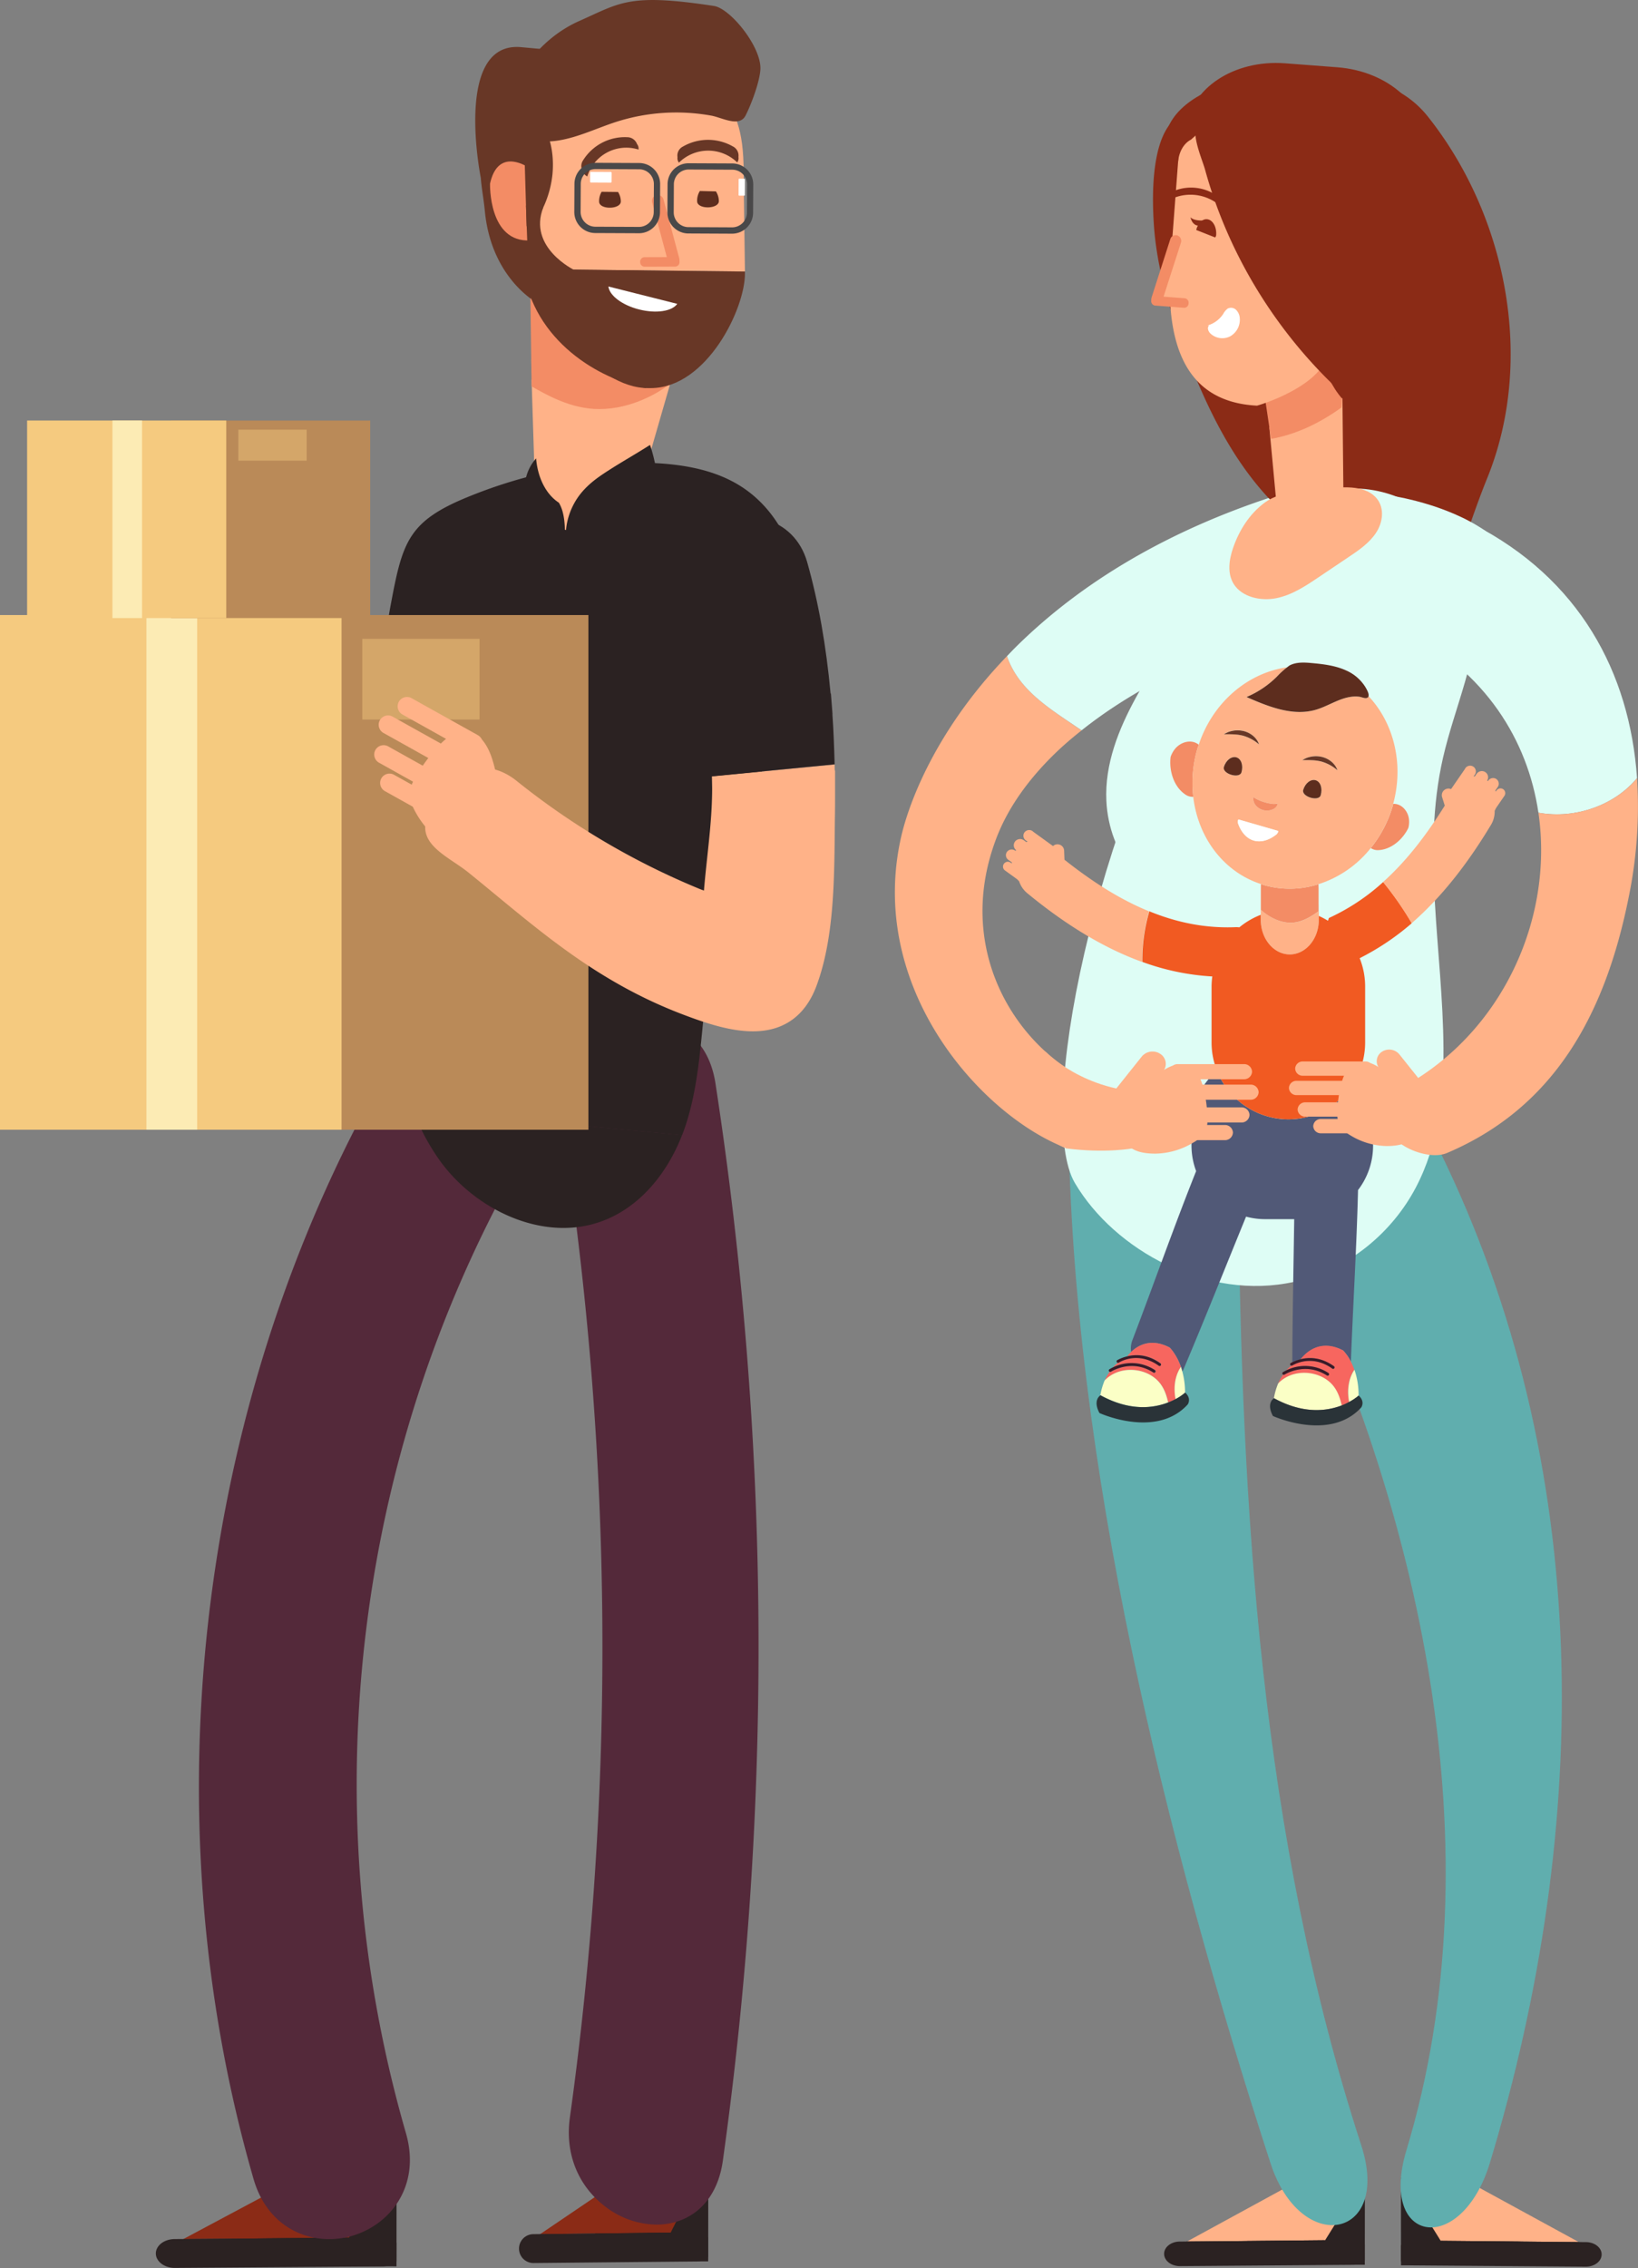 <svg xmlns="http://www.w3.org/2000/svg" viewBox="0 0 934.21 1292.58"><rect x="0" y="0" width="934.21" height="1292.58" fill="#808080" stroke="none"/><defs><style>.cls-1{fill:#ffb288;}.cls-2{fill:#ffd050;}.cls-3{fill:#2b2222;}.cls-4{fill:#8b2b16;}.cls-5{fill:#2b201f;}.cls-6{fill:#54293a;}.cls-7{fill:#f38c65;}.cls-8{fill:#683726;}.cls-9{fill:#5d2d1e;}.cls-10{fill:#fff;}.cls-11{fill:#494849;}.cls-12{fill:#ba8a58;}.cls-13{fill:#f5ca7f;}.cls-14{fill:#fcebb4;}.cls-15{opacity:0.44;}.cls-16{fill:#defdf5;}.cls-17{fill:#60aeae;}.cls-18{fill:#515977;}.cls-19{fill:#f15a22;}.cls-20{fill:#f7665f;}.cls-21{fill:#fbffc6;}.cls-22{fill:#3a1b28;}.cls-23{fill:#2a3338;}</style></defs><g id="Layer_2" data-name="Layer 2"><g id="Rom"><path class="cls-1" d="M92.61,439.21a73.33,73.33,0,0,0,6.39-38c-.68-6.92-3-14.74-9.15-17.82-6.35-3.19-13.61.2-19.23,4.14A97.56,97.56,0,0,0,53.85,402.4a20.33,20.33,0,0,0-4.72,7.37c-1.13,3.69-.42,7.79.7,11.58,2.43,8.26,6.84,16.1,13.22,21.8C75.45,454.23,85.8,453.74,92.61,439.21Z"/><path class="cls-1" d="M86.83,394.23,54.28,365.64a5.34,5.34,0,0,1-.49-7.53h0a5.34,5.34,0,0,1,7.53-.49L93.88,386.2a5.37,5.37,0,0,1,.49,7.54h0A5.37,5.37,0,0,1,86.83,394.23Z"/><path class="cls-1" d="M74.05,402.24,41.5,373.66a5.36,5.36,0,0,1-.49-7.54h0a5.36,5.36,0,0,1,7.53-.49L81.1,394.22a5.36,5.36,0,0,1,.49,7.53h0A5.36,5.36,0,0,1,74.05,402.24Z"/><path class="cls-1" d="M68,418.28,35.43,389.7a5.34,5.34,0,0,1-.49-7.53h0a5.34,5.34,0,0,1,7.53-.49L75,410.26a5.36,5.36,0,0,1,.49,7.53h0A5.36,5.36,0,0,1,68,418.28Z"/><path class="cls-1" d="M67.92,434.79,35.36,406.2a5.35,5.35,0,0,1-.49-7.53h0a5.34,5.34,0,0,1,7.53-.49L75,426.76a5.36,5.36,0,0,1,.49,7.54h0A5.36,5.36,0,0,1,67.92,434.79Z"/><path class="cls-1" d="M54.15,429c5-12.87,16-22.43,28.17-24.35,10.38-1.63,20.3,2.53,27.77,11.77a424.83,424.83,0,0,0,88,81.25c1.05.73,2.16,1.45,3.3,2.15,1.87-6.19,3.91-12.38,5.89-18.41,3.28-10,6.67-20.25,9.21-30.31V451c.55-2.19,1.08-4.39,1.55-6.58.52-2.42,1-4.85,1.44-7.28l69.82,8.05c-.23,1.16-.41,2.3-.64,3.47l.17-.05L287,457.57l-.66,3.14h0c-.85,3.95-1.69,7.89-2.6,11.81-.81,3.48-1.61,7.07-2.44,10.73-6.28,27.93-13.4,59.59-28.51,83.19-6.32,9.87-14.34,15.92-23.85,18a34.55,34.55,0,0,1-4.28.65c-17,1.51-34.93-9-50.57-19.22-46.12-30.05-72.13-67.54-101.75-104.17C63.77,451.17,49.29,441.59,54.15,429Z"/><path class="cls-2" d="M223.73,413.28l.07-.45c4.49-29.47,5.87-56.31,4.2-82-.8-12.36,4-22.65,13.44-29,10.57-7,25.69-7.8,37.65-1.9,11.28,5.56,18.23,16.2,19.07,29.17,1.55,23.85.59,48.93-2.66,76.17l.19-.05-1.12,8.31L294.1,417l-.07,0c-1.3,9.2-2.93,18.65-4.74,28.2l-69.82-8.05C221.06,429.19,222.52,421.2,223.73,413.28Z"/><polygon class="cls-3" points="226.19 1232.63 186.84 1232.59 128.74 1291.56 226.13 1291.64 226.19 1232.63"/><polygon class="cls-4" points="226.19 1232.63 186.11 1232.59 104.49 1276.13 198.99 1275.25 226.19 1232.63 226.19 1232.63"/><path class="cls-5" d="M104.49,1276.13l-.35.1c0,5,10.69,9.11,23.88,9.12l46.61-.93c13.14,0,23.85-4,23.86-9.06h.42l.08-.11Z"/><path class="cls-3" d="M226.15,1278.21a12.43,12.43,0,0,0-8.23-3l-118.23.87c-6,0-10.8,3.67-10.8,8.21s4.83,8.24,10.78,8.24l118.23-.87a12.37,12.37,0,0,0,8.24-2.93Z"/><polygon class="cls-3" points="403.96 1229.77 372.94 1229.74 327.14 1288.72 403.91 1288.79 403.96 1229.77"/><polygon class="cls-4" points="403.96 1229.77 372.37 1229.74 308.02 1273.3 382.51 1272.39 403.96 1229.77 403.96 1229.77"/><path class="cls-5" d="M308,1273.3l-.27.1c0,5,8.42,9.1,18.82,9.11l36.75-.94c10.35,0,18.8-4,18.8-9.07h.33l.06-.11Z"/><path class="cls-3" d="M403.92,1275.35a8.6,8.6,0,0,0-6.48-2.94l-93.2.88a8.23,8.23,0,1,0,0,16.46l93.19-.9a8.59,8.59,0,0,0,6.49-2.93Z"/><path class="cls-6" d="M229.58,607.22C119.93,793.71,89.46,1027.94,150.79,1240.1c15.06,52.07,89.71,29.82,74.53-22.67-55.49-191.94-28.17-398.52,71-567.18,27.15-46.17-39.74-89-66.73-43Z"/><path class="cls-6" d="M187.76,1276.12c-18,0-36.29-10.55-43.14-34.24C83.6,1030.8,113.29,792.33,224,604h0c15.63-26.58,42.56-27,61-16.21,20.49,12,32.85,38.5,16.82,65.76C202.64,822.25,177,1027.14,231.5,1215.65c8.71,30.13-8.88,52.3-30.76,58.63A47,47,0,0,1,187.76,1276.12Zm47.36-665.65c-109,185.39-138.21,420.1-78.15,627.84,6.49,22.47,24.86,28,40.2,23.62s28.65-19.66,22-42.71C163.68,1027.33,189.78,818.76,290.77,647c12.3-20.91,2.26-39.62-12.26-48.16-13.52-8-32.18-7.43-43.39,11.65Z"/><path class="cls-6" d="M327.22,641.09a1958.59,1958.59,0,0,1,4.18,566.77c-7.49,53.68,67,76.81,74.53,22.67a2101.77,2101.77,0,0,0-4.18-612.1c-8.32-54-82.81-31.09-74.53,22.66Z"/><path class="cls-6" d="M374.37,1267.85a48.94,48.94,0,0,1-29.74-10.73C329.39,1245.24,322.25,1227,325,1207a1945,1945,0,0,0-4.17-564.91c-5.08-33,17.43-56.57,42.12-60.37,19.28-2.94,40.67,6.94,45.11,35.75a2113.7,2113.7,0,0,1,4.2,614c-2.31,16.53-10.64,28.49-23.46,33.68A38.39,38.39,0,0,1,374.37,1267.85Zm-4.8-673.8a30.94,30.94,0,0,0-4.62.35c-18.45,2.85-35.23,20.72-31.38,45.71a1957.93,1957.93,0,0,1,4.2,568.64c-2.14,15.31,3.24,29.25,14.77,38.23,9.71,7.58,22.07,10,31.47,6.21,8.51-3.44,13.89-11.59,15.56-23.55a2101,2101,0,0,0-4.17-610.23C392.5,600.61,380.87,594.05,369.57,594.05Z"/><path class="cls-3" d="M250.87,661.47c20,27.76,58.21,46.42,91.4,34.88,22.56-7.85,38.32-27.8,46.72-49.4L235.3,632.13A128.37,128.37,0,0,0,250.87,661.47Z"/><path class="cls-3" d="M420.65,276c-15.33-9.06-33.87-11.76-51.9-12.25-35.4-1-69.79,6.32-102.21,19.6-33.37,13.68-36.92,25.37-43.42,59.85-13.84,73.35-11.12,148.67-2.19,222.4,2.73,22.47,6.28,45.46,14.37,66.55L389,647c.52-1.33,1-2.66,1.48-4,7.95-23.09,9-47.73,11.7-71.91a520.51,520.51,0,0,1,27.65-118.75c10.91-30.27,24.77-60.16,27.56-92.07S449.18,292.85,420.65,276Z"/><path class="cls-1" d="M383,216.06l-79.82.29,2.06,65.1,17.39,12.29c9,0,43.21-18.27,45.71-26.95Z"/><polygon class="cls-7" points="382.42 175.03 381.73 168.75 302.51 169.03 303.1 212.52 382.93 212.24 382.42 175.03"/><path class="cls-7" d="M382.85,206.33c-6.91-5.37-22.88-9.09-41.4-9-16.42.06-30.7,3.09-38.45,7.54l.21,15.36c7.87,4.4,22.3,13,38.73,12.91,18.52-.06,34.3-9.55,41.07-15Z"/><path class="cls-1" d="M308.4,100.32l0-2c-.36-26.78,19.55-48.56,44.5-48.65l25.4-.09c25-.09,45.9-.16,45.82,48.33l0,2,.74,54.86-115.74-1.28Z"/><path class="cls-8" d="M424.86,154.77v.07l0,.85c.27,19.87-21.63,65.4-53.7,65.51h-1.34c-30.8.11-60.38-43.45-60.66-63.32V157l-.05-3.55Z"/><path class="cls-1" d="M297.84,147.76a44.94,44.94,0,0,1,.51-8.62,129.76,129.76,0,0,1-2.83-25c-.73-53.42,30.55-96.92,70.12-98.08l1.88,138-69-.77C298.25,151.52,298,149.69,297.84,147.76Z"/><path class="cls-8" d="M367.52,154.14l.92,67.07c-26.73-4.83-64.16-27-69.93-67.84Z"/><path class="cls-8" d="M321.84,29.13l-24.92-2.28c-38.35-3.05-22.71,74.5-22.71,74.5v0c.45,6.1,1.69,12.34,2.31,18.86,3.33,35.16,25.28,49.07,26.44,50.25l-.49-36.24h-.33l-.57-41.81h1.32l0,2.11,4.07,0a36.34,36.34,0,0,1,1.44-6.71c1.42-4.3,2.88-8.55,4.71-12.7a9,9,0,0,1,1.24-2,41.87,41.87,0,0,1,5.43-6.74,2.91,2.91,0,0,1,2.44-1h.06Z"/><path class="cls-7" d="M302,95.79c-3.36-2.23-18.21-10.77-22.52,8.88,0,0-1,33.78,23.08,32.34Z"/><path class="cls-9" d="M352.48,109.42a10.23,10.23,0,0,1,1.6,5.3c.11,4.72-12.25,4.94-12.39.23a10.38,10.38,0,0,1,1.44-5.64Z"/><path class="cls-8" d="M357.68,78.19a28.11,28.11,0,0,0-25.14,13.2,5.73,5.73,0,0,0,.21,6.76,4.16,4.16,0,0,0,2.19,2.4,23.31,23.31,0,0,1,29.22-15.32,4.07,4.07,0,0,0-.83-3.11A6,6,0,0,0,357.68,78.19Z"/><path class="cls-8" d="M418,83.46a28.69,28.69,0,0,0-28.6.12,5.72,5.72,0,0,0-3,6,4.08,4.08,0,0,0,.82,3.12,23.74,23.74,0,0,1,33.24-.12,4.06,4.06,0,0,0,.71-3.11A5.85,5.85,0,0,0,418,83.46Z"/><path class="cls-9" d="M408.31,109.08a10.39,10.39,0,0,1,1.68,5.44c.12,4.73-12.25,4.94-12.39.23a10.43,10.43,0,0,1,1.55-5.89Z"/><path class="cls-8" d="M315.05,99.75a59.15,59.15,0,0,1-11.26,28.65c-.76,1-2.37,2.1-3.17,1.07a2.06,2.06,0,0,1-.31-1.27q-.57-19.26-1.13-38.52c-.1-3.47-.21-7-.17-10.42.05-4,1.19-6.89,5.42-7.81,3.12-.68,5.23,0,6.73,2.87C315.07,81.81,315.88,91.55,315.05,99.75Z"/><path class="cls-7" d="M387.41,147.23a3.26,3.26,0,0,1-2.38,4h0a3.4,3.4,0,0,1-4.1-2.38l-9-33.57a3.29,3.29,0,0,1,2.38-4h0a3.4,3.4,0,0,1,4.11,2.39Z"/><path class="cls-7" d="M387.55,149.22a2.55,2.55,0,0,1-2.38,2.72l-17.61.06a2.6,2.6,0,0,1-2.45-2.7h0a2.54,2.54,0,0,1,2.38-2.72l17.6-.06a2.61,2.61,0,0,1,2.46,2.7Z"/><path class="cls-8" d="M351.71,69.37c-10.95,3.5-21.43,8.71-32.77,10.62s-24.33-.23-31.62-9.08c2.74-25.33,19.79-48.66,43.17-59S358.59-4,407.15,3.39c9.46,1.43,27.17,23.37,26.53,36.11-.35,6.88-5,19.55-8.44,26.3-3.54,7-13.39,1.22-19.51.11A112.41,112.41,0,0,0,351.71,69.37Z"/><path class="cls-1" d="M356,293.79a57.47,57.47,0,0,1-19,8.09c-7.09,1.55-14.65,1.51-21.09-2.91s-11.38-14.09-10.47-24c.41-4.41,2.13-8.84,5-10.68,1.92-1.21,4.1-1.19,6.21-1.12,14.94.5,33.82-9.94,48.58-6.65,4,.89,7.45,14.05,4.93,21.73C367.81,285.45,360.84,290.64,356,293.79Z"/><path class="cls-3" d="M370.73,253.57c-7,4.49-14.94,9-22,13.47-6.29,4-12.68,8.12-17.79,14.59s-8.81,15.84-8.14,25.4c.12,1.65,17.6-1.91,19.21-2.38a70.11,70.11,0,0,0,18.61-8.55c4.19-2.71,13.47-7.6,14.29-14.09C376,273.45,373.32,261.12,370.73,253.57Z"/><path class="cls-3" d="M318.76,286.52c-7.83-5.13-12.16-14.94-13-25.27a25.53,25.53,0,0,0-6.24,13.53c-1.29,8.94,1.68,18.78,7.18,23.74,4.66,4.21,10.53,4.87,15.57,8.14,0-7-.23-14.49-3.37-19.87C318.88,286.69,318.81,286.61,318.76,286.52Z"/><path class="cls-10" d="M386.25,173.17c-2.88,4.2-11.88,5.67-21.68,3.21s-17-8-17.58-13.1Z"/><path class="cls-8" d="M327.58,153.91s-26.7-12.82-17.72-35.73l-9.88-1,1.34,37.61Z"/><path class="cls-11" d="M417.52,133.18l-25-.12a12,12,0,0,1-11.87-12.14l.08-15.88a12,12,0,0,1,12-12l25,.11a12,12,0,0,1,11.87,12.15l-.08,15.88A12,12,0,0,1,417.52,133.18ZM392.75,96.61a8.44,8.44,0,0,0-8.42,8.44l-.08,15.88a8.43,8.43,0,0,0,8.33,8.52l25,.12a8.44,8.44,0,0,0,8.41-8.44l.09-15.88a8.44,8.44,0,0,0-8.33-8.53Z"/><path class="cls-11" d="M364.42,132.93l-25-.11a12,12,0,0,1-11.88-12.15l.09-15.88a12,12,0,0,1,12-12l25,.12A12,12,0,0,1,376.5,105l-.09,15.88A12,12,0,0,1,364.42,132.93ZM339.65,96.36a8.45,8.45,0,0,0-8.42,8.45l-.08,15.88a8.44,8.44,0,0,0,8.33,8.52l24.95.11a8.44,8.44,0,0,0,8.42-8.44l.08-15.88a8.42,8.42,0,0,0-8.33-8.52Z"/><rect class="cls-10" x="421.25" y="101.87" width="3.56" height="9.65" rx="0.3" transform="translate(0.47 -1.86) rotate(0.25)"/><rect class="cls-10" x="336.57" y="97.96" width="12.26" height="6.07" rx="0.44" transform="translate(0.47 -1.59) rotate(0.27)"/><rect class="cls-12" x="140.8" y="350.53" width="194.8" height="293.32" transform="translate(476.39 994.38) rotate(180)"/><rect class="cls-13" y="350.53" width="194.8" height="293.32" transform="translate(194.8 994.38) rotate(180)"/><rect class="cls-14" x="83.51" y="350.53" width="28.93" height="293.32" transform="translate(195.95 994.38) rotate(180)"/><g class="cls-15"><rect class="cls-13" x="206.62" y="364.09" width="66.86" height="46.01" transform="translate(480.11 774.18) rotate(180)"/></g><rect class="cls-12" x="97.54" y="239.68" width="113.58" height="112.57" transform="translate(308.67 591.92) rotate(180)"/><rect class="cls-13" x="15.45" y="239.68" width="113.58" height="112.57" transform="translate(144.49 591.92) rotate(180)"/><rect class="cls-14" x="64.14" y="239.68" width="16.87" height="112.57" transform="translate(145.15 591.92) rotate(180)"/><g class="cls-15"><rect class="cls-13" x="135.93" y="244.88" width="38.98" height="17.66" transform="translate(310.84 507.41) rotate(180)"/></g><path class="cls-1" d="M574.33,373.93c-44.19,45.89-57.18,89.42-60.14,102-19.71,84,41.17,154.74,88.52,176.13l5,2.35-.89-5.42c0-1,1.23-4.86,2-7.15,1.1-3.31,1.77-5.4,1.85-6.84l0-.33-.06-.33a21.57,21.57,0,0,1-.35-4.7,92.24,92.24,0,0,1,1.56-11.72l.33-1.94c.08-.54.15-1.09.28-1.72l1.34-2.34-1.17-.59a2.72,2.72,0,0,0-1.89-1.9,2.9,2.9,0,0,0-1.54-.09c-35.49-23.22-63-73.74-40.89-131.68,6.4-16.75,17.7-33,33.57-48.38,4.76-4.6,9.82-8.91,15-13C599.49,404.3,581.06,393.74,574.33,373.93Z"/><path class="cls-16" d="M762.93,289.82c-9.66-9-22.56-11.48-36.31-7C666.83,302.26,617.2,331.26,579.11,369c-1.66,1.65-3.19,3.29-4.78,4.94,6.73,19.81,25.16,30.37,42.55,42.3,45.77-36.52,105.46-55.42,130.87-62.23,14-3.74,23.42-12.84,26.61-25.64A40.7,40.7,0,0,0,762.93,289.82Z"/><path class="cls-4" d="M848.21,272.52c-15.38,37.9-34.09,103.72-44.27,143.34-5.19,20.23-14.17,8.45-14.14,29.34,0,3,0,6.22-1.77,8.68-2.92,4.18-9.54,4.05-13.67,1.06s-6.35-7.89-8.3-12.61a400.36,400.36,0,0,1-19.68-241.77c2.29-9.82,5-19.94,3.16-29.86-3.73-20.37-24.49-32.72-34.28-50.95-33.36-62.1,60.5-101.9,99.13-53.29C859.25,122.9,875.59,205.06,848.21,272.52Z"/><polygon class="cls-3" points="778.45 1240.42 745.62 1240.39 697.17 1290.65 778.4 1290.73 778.45 1240.42"/><polygon class="cls-1" points="778.45 1240.42 745.01 1240.39 676.94 1277.51 755.76 1276.75 778.45 1240.42 778.45 1240.42"/><path class="cls-5" d="M676.94,1277.51l-.29.08c0,4.28,8.91,7.77,19.91,7.78l38.88-.8c11,0,19.9-3.45,19.9-7.73h.35l.07-.09Z"/><path class="cls-3" d="M778.41,1279.28a10.16,10.16,0,0,0-6.86-2.51l-98.61.73c-5,0-9,3.13-9,7s4,7,9,7l98.61-.74a10.19,10.19,0,0,0,6.87-2.5Z"/><polygon class="cls-3" points="799.01 1240.74 831.83 1240.71 880.28 1290.98 799.05 1291.06 799.01 1240.74"/><polygon class="cls-1" points="799.01 1240.74 832.44 1240.71 900.51 1277.83 821.7 1277.08 799.01 1240.74 799.01 1240.74"/><path class="cls-5" d="M900.51,1277.83l.29.09c0,4.28-8.91,7.76-19.91,7.77l-38.88-.8c-11,0-19.9-3.44-19.9-7.72h-.35l-.07-.09Z"/><path class="cls-3" d="M799,1279.6a10.17,10.17,0,0,1,6.87-2.51l98.6.74c5,0,9,3.12,9,7s-4,7-9,7l-98.61-.74a10.19,10.19,0,0,1-6.87-2.5Z"/><path class="cls-16" d="M877.41,463.17c-6.1-41.35-30.19-80.17-75.75-103.49-42.85-21.94-4.55-82.93,38.37-61,60.65,31,89.43,84.36,93.63,144.77C921,458.76,898.73,467,877.41,463.17Z"/><path class="cls-17" d="M821.09,655.9c87.81,179.14,87.09,383.54,28.67,576.67-16.21,53.59-63.91,46.7-47.57-7.31,51.63-170.68,7.77-365.81-70.09-524.68-24.55-50.07,64.37-94.9,89-44.68Z"/><path class="cls-17" d="M706.17,675c1.9,186.74,12.83,371.18,70.21,547.68,17.4,53.52-34.47,63.39-51.75,10.21C665,1049.41,611.37,833.35,609.39,639.27c-.57-56.48,82.47-25.86,83.05,30.66Z"/><path class="cls-16" d="M842.59,345.53c.51,29.37-13,57.52-19.6,86.38-12.39,54.31-.06,110.14.27,165.41.16,27.08-2.74,54.75-15.82,79.57s-37.67,46.58-69.21,53.62c-49.7,11.11-102.57-17.94-125.18-56.28s11.24-205.48,77.18-315.87c11.31-18.93,17.67-40.15,33.08-57C769.87,250.52,841.67,292.62,842.59,345.53Z"/><path class="cls-16" d="M647.62,398C638.08,415.47,630,435.45,631,456.37c.68,15,6.18,29.53,15.07,40,9.53,11.17,25.18,17.14,36.11,8,7-5.84,10.3-16.26,12.27-26.28,3.56-18,4.09-36.6,3.76-55-.28-15.7,1.88-38.37-2.55-53.17C684.32,332,654.73,385,647.62,398Z"/><path class="cls-4" d="M658,126.6c1.53,26.57,9.65,52.32,19.31,77.1,11.08,28.42,24.57,56.47,45.13,79,3.44,3.77,8.46,7.67,13.11,5.6,3.7-1.64,5-6.2,5.69-10.19a306.85,306.85,0,0,0-13.8-160.81c-6.6-17.88-22.06-54.48-46-53.76C656.09,64.25,656.93,108.92,658,126.6Z"/><path class="cls-4" d="M808.26,142.27c-1.73,22.82-26.88,39.53-56.16,37.29l-29.81-2.26c-29.3-2.24-51.63-22.56-49.9-45.38l4.43-58.56c1.73-22.81,26.86-39.51,56.15-37.28l29.81,2.27c29.29,2.23,51.63,22.55,49.91,45.35Z"/><path class="cls-4" d="M670.71,106.06s-25.47-35.79,21.5-55.6Z"/><path class="cls-1" d="M765.63,225.35l.64,63.48c-2,7.51-15.93,17.66-28.23,16.57a59.23,59.23,0,0,1-8.48-1.88l-5.62-60C738.5,241.31,752.76,234.67,765.63,225.35Z"/><path class="cls-7" d="M719.11,205.31l47.95,4.22-1.95,22.67c-12.42,9-26.15,15.5-40.19,17.91l-6.12-41.27Z"/><path class="cls-1" d="M674.55,71.66l115.58,8.8a105.46,105.46,0,0,1,0,15.39l-4.54,59.91a93,93,0,0,1-21.37,52.5l-.22,2.82c-2.26,1.56-7-5-9-3.65-9.13,15.39-37.85,23.78-38.09,23.76-44.1-2.25-52.47-40.16-49.12-84.4l4.53-59.91A103.68,103.68,0,0,1,674.55,71.66Z"/><path class="cls-4" d="M728.93,80.24l-45.57-3.47.75-9.92,41.82-29.1c58,2.87,79.17,37.79,79.17,37.79,33.4,16.23,14.41,48.09,14.41,48.09s10.3,56.21-53,88.62c-21.61-25.79,9.82-33.68,9.82-33.68,14-39.13-7.7-43.12-7.7-43.12-23.42-3.55-30.07,18.23-30.07,18.23l-3.1-.24a101.77,101.77,0,0,0-9.87-29.67Z"/><path class="cls-4" d="M742.77,142.55c5.87-.47-.58,57.79,22.65,84.6L802,170.07l-7.16-33.92-47.32-9.88Z"/><rect class="cls-1" x="708.82" y="179.37" width="56.36" height="10.67" transform="translate(496.86 905.55) rotate(-85.64)"/><path class="cls-4" d="M674.55,71.66s9.61-28,51.38-33.91L679.2,79.64Z"/><path class="cls-4" d="M679.2,79.64s-6.58,2.75-7.38,13.32l-3-14.65s.89-4.34,1.9-5.6A9.65,9.65,0,0,1,673.55,70c.79-.3,4.43-.76,5.18-.33s1.57.49,1.78,2.09S679.2,79.64,679.2,79.64Z"/><path class="cls-7" d="M750.32,141.11s-.84,23.62-16.81,21l.44-5.75,1.21-16,.47-6.22C736.3,133.76,748.16,126.08,750.32,141.11Z"/><path class="cls-4" d="M670.28,108.54a25.82,25.82,0,0,1,24,3.17,5.9,5.9,0,0,1,2.45,6.27,4.66,4.66,0,0,1-.27,1.8,6.07,6.07,0,0,0-2.49-4,25.8,25.8,0,0,0-24-3.18Z"/><path class="cls-4" d="M678.93,123.76s1.44,2.53,9.44,1.8l-5.19,3S680.12,128.65,678.93,123.76Z"/><path class="cls-4" d="M688.31,124.94c3.24.2,5.62,4.19,5.32,8.92a2.55,2.55,0,0,1-.58,1.47l-10.79-4.26C683.13,127.38,685.58,124.77,688.31,124.94Z"/><polygon class="cls-1" points="669.86 138.93 661.79 170.91 677.87 172.89 669.86 138.93"/><path class="cls-7" d="M656.87,169.28a3.32,3.32,0,0,0,2,4.2h0a3.19,3.19,0,0,0,4-2.1l10.64-33a3.32,3.32,0,0,0-2-4.2h0a3.19,3.19,0,0,0-4.05,2.12Z"/><path class="cls-7" d="M656.61,171.27a2.53,2.53,0,0,0,2.09,2.88l16.69,1.27a2.51,2.51,0,0,0,2.48-2.53h0A2.54,2.54,0,0,0,675.8,170l-16.69-1.27a2.55,2.55,0,0,0-2.5,2.54Z"/><path class="cls-10" d="M688.65,185.5a15.94,15.94,0,0,0,9-6.59,9.33,9.33,0,0,1,2.49-3,4.14,4.14,0,0,1,4.78.62,7.28,7.28,0,0,1,2.16,4.71,10.86,10.86,0,0,1-5.5,10.46A9.9,9.9,0,0,1,690.27,190c-1.2-1.17-2-3.48-.6-4.42Z"/><path class="cls-4" d="M687.67,87.09c3.09,6.52,8.38,11.65,14.22,15.59,6.18,4.18,13.43,7.57,17,14.31,2.4,4.6,2.63,10.07,4.09,15.09,3.32,11.4,13.6,20.19,25,21.35a11.47,11.47,0,0,0,5.87-.64c3.13-1.42,4.93-4.9,5.94-8.29,3.75-12.61-.24-26.16-4.93-38.37-5.63-14.63-12.57-29.19-23.74-39.8s-27.37-16.64-41.84-11.85c-3.23,1.08-6.61,3-7.69,6.35-1.17,3.64,3.19,7.65,3.86,10.83C686.51,77,685.11,81.68,687.67,87.09Z"/><path class="cls-4" d="M687.31,96.76c17.83,64.88,60.94,122.4,118.12,157.59-2.7-1.66-5-43.54-6.55-49.61a219.75,219.75,0,0,0-89-125.95c-5.08-3.4-17.35-13.9-23.95-11.3C676.61,71.17,685.32,89.53,687.31,96.76Z"/><path class="cls-16" d="M793.41,282.52s31.25,4.34,54,20.21l-29.34,6.79Z"/><path class="cls-1" d="M703.25,312.32c-2.3,6.75-3.42,14.51.45,20.61,4.64,7.31,15.22,9.78,24.16,8s16.62-6.86,24-11.83l17-11.42c6-4,12.07-8.15,15.93-14s4.94-13.75.65-19.29c-5.91-7.65-18.1-7.18-28.15-5.93-11.93,1.5-26.14.79-36,8C712.47,293,706.68,302.41,703.25,312.32Z"/><path class="cls-1" d="M791.25,635.84c0-.11,0-.21,0-.32,0-.29,0-.56,0-.85a32.15,32.15,0,0,0-1.71-9.88c64-28.69,97.22-98.14,87.87-161.62,21.32,3.78,43.62-4.41,56.25-19.68A255.13,255.13,0,0,1,929,510.83c-13.33,67-42.33,120.2-103.69,146.27C814.06,661.89,791,652,791.2,639.73,791.22,638.44,791.24,637.14,791.25,635.84Z"/><path class="cls-18" d="M734.76,637.93a43.92,43.92,0,0,0,38.53-23,41.59,41.59,0,0,1,9.82,26.84V653a41.49,41.49,0,0,1-8.58,25.24c-.78,32.17-2.92,67.09-4.07,97.76a26,26,0,0,0-4.38-6.32c-13.31-7-21.58,1.52-24.25,5a22.44,22.44,0,0,0-4.77,1.7c.08-25.14.68-54.09,1.08-81.56H721.38a41.11,41.11,0,0,1-10.7-1.45c-11.91,29.09-24.58,60.92-35.68,87-.2.49-.46.84-.68,1.28-.25-.92-.5-1.85-.8-2.68-2.61-7.39-6.41-11-6.41-11-10.7-5.6-18.12-1.21-22,2.54a13.27,13.27,0,0,1,.65-6.51c11.51-30.06,23.89-65.19,36.44-96.58A41.36,41.36,0,0,1,679.55,653V641.76a41.75,41.75,0,0,1,14.51-31.57A44,44,0,0,0,734.76,637.93Z"/><path class="cls-1" d="M735.61,543.94h0c-9.1,0-16.55-8.86-16.55-19.69V506.92a23.44,23.44,0,0,1,.13-2.39v14c2.82,2.68,9.36,7.36,17,7.36,6.76,0,12.65-4.28,15.86-6.48V504.53a23.6,23.6,0,0,1,.13,2.39v17.33C752.16,535.08,744.72,543.94,735.61,543.94Z"/><path class="cls-7" d="M752,515.59v3.8c-3.21,2.2-9.1,6.48-15.86,6.48-7.62,0-14.16-4.68-17-7.36V503.82c.58.19,1.12.43,1.71.6a53.79,53.79,0,0,0,31.13-.5v11.67Z"/><path class="cls-7" d="M680.58,454.14a7.49,7.49,0,0,1-4.89-1.58c-5.3-3.74-8.15-10.75-8.24-17.78a25.54,25.54,0,0,1,.19-3.38,14.76,14.76,0,0,1,2.74-4.86c3.4-3.89,9.23-5.33,13.18-2.2.05,0,.08.1.13.14-.28.86-.61,1.68-.87,2.56A68.84,68.84,0,0,0,680.58,454.14Z"/><path class="cls-7" d="M794.61,458.14c4.5-.21,8.19,3.71,8.92,8.35a13.78,13.78,0,0,1-.26,5.23,20.3,20.3,0,0,1-1.54,2.78c-3.59,5.55-9.37,9.69-15.45,10a7.06,7.06,0,0,1-4.47-1.17,68.56,68.56,0,0,0,12.54-24.11C794.46,458.86,794.51,458.5,794.61,458.14Z"/><path class="cls-1" d="M752,503.92a62.21,62.21,0,0,0,29.78-20.58,68.56,68.56,0,0,0,12.54-24.11c.11-.37.16-.73.26-1.09,6.25-23,.21-46.27-14.09-61.42,0,.11,0,.28-.06.38-1.14,1.66-3.55.18-5.22,0-8.94-1.09-16.51,5-24.73,7.41-13.15,3.86-27-1.74-39.58-7.24a54.5,54.5,0,0,0,17.6-11.9,44.34,44.34,0,0,1,5.58-5.05c-22.28,3.08-42.38,19.85-50.42,44.18-.28.86-.61,1.68-.87,2.56a68.84,68.84,0,0,0-2.24,27.1c2.69,23,17.11,42.68,38.61,49.68.58.19,1.12.43,1.71.6A53.79,53.79,0,0,0,752,503.92Zm-54-66.8c1.15-3.86,4.36-6.31,7.12-5.48s4,4.65,2.85,8.53S696.9,441,698.07,437.12Zm20-12.89a23.83,23.83,0,0,0-9.31-5,26.32,26.32,0,0,0-5.15-.75c-1.78-.1-3.6-.06-5.55-.08a25.15,25.15,0,0,1,2.6-1.29,17,17,0,0,1,2.83-.73,15.08,15.08,0,0,1,5.94.25C713.28,417.72,716.84,420.48,718.05,424.23Zm10.6,33.66a3.73,3.73,0,0,1-1.14,2.24,6,6,0,0,1-2.18,1.35A8.33,8.33,0,0,1,716.2,459a5.91,5.91,0,0,1-1.34-4.63,27.84,27.84,0,0,0,3.62,1.88,25.36,25.36,0,0,0,3.1,1.07,24.85,24.85,0,0,0,3.2.7A9.1,9.1,0,0,0,728.65,457.89Zm.43,15.7a3.25,3.25,0,0,1-1.11,2c-8.92,6.95-18,4.37-21.82-6.23a3.23,3.23,0,0,1,.16-2.35ZM762.77,439a23.8,23.8,0,0,0-9.32-5,27.11,27.11,0,0,0-5.14-.75c-1.78-.1-3.6-.06-5.55-.07a22.52,22.52,0,0,1,2.6-1.3,15.86,15.86,0,0,1,2.83-.72,14.9,14.9,0,0,1,5.94.25C758,432.46,761.55,435.23,762.77,439Zm-19.5,11.2c1.15-3.87,4.36-6.31,7.12-5.48s4,4.65,2.86,8.53S742.11,454,743.27,450.17Z"/><path class="cls-9" d="M743.27,450.17c1.15-3.87,4.36-6.31,7.12-5.48s4,4.65,2.86,8.53S742.11,454,743.27,450.17Z"/><path class="cls-9" d="M705.19,431.64c2.75.85,4,4.65,2.85,8.53s-11.14.82-10-3.05S702.43,430.81,705.19,431.64Z"/><path class="cls-10" d="M706.15,469.37a3.23,3.23,0,0,1,.16-2.35l22.77,6.57a3.25,3.25,0,0,1-1.11,2C719.05,482.55,710,480,706.15,469.37Z"/><path class="cls-7" d="M725.33,461.48A8.33,8.33,0,0,1,716.2,459a5.91,5.91,0,0,1-1.34-4.63,27.84,27.84,0,0,0,3.62,1.88,25.36,25.36,0,0,0,3.1,1.07,24.85,24.85,0,0,0,3.2.7,9.1,9.1,0,0,0,3.87-.08,3.73,3.73,0,0,1-1.14,2.24A6,6,0,0,1,725.33,461.48Z"/><path class="cls-8" d="M703.59,418.53c-1.78-.1-3.6-.06-5.55-.08a25.15,25.15,0,0,1,2.6-1.29,17,17,0,0,1,2.83-.73,15.08,15.08,0,0,1,5.94.25c3.87,1,7.43,3.8,8.64,7.55a23.83,23.83,0,0,0-9.31-5A26.32,26.32,0,0,0,703.59,418.53Z"/><path class="cls-8" d="M748.31,433.27c-1.78-.1-3.6-.06-5.55-.07a22.52,22.52,0,0,1,2.6-1.3,15.86,15.86,0,0,1,2.83-.72,14.9,14.9,0,0,1,5.94.25c3.87,1,7.42,3.8,8.64,7.54a23.8,23.8,0,0,0-9.32-5A27.11,27.11,0,0,0,748.31,433.27Z"/><path class="cls-9" d="M775.24,397.08c-8.94-1.09-16.51,5-24.73,7.41-13.15,3.86-27-1.74-39.58-7.24a54.5,54.5,0,0,0,17.6-11.9,44.34,44.34,0,0,1,5.58-5.05,14.51,14.51,0,0,1,1.5-1.11c3.81-1.95,8.34-1.68,12.6-1.29,6.69.61,13.5,1.43,19.61,4.24a24.46,24.46,0,0,1,10.82,9.3c.6,1,2.32,3.83,1.88,5.28,0,.11,0,.28-.06.38C779.32,398.76,776.91,397.28,775.24,397.08Z"/><path class="cls-1" d="M572.64,492.2a2.74,2.74,0,0,1,3.83-.52l.39.28.21.14c0-.21,0-.44,0-.65l-2-1.41a3.26,3.26,0,0,1-.72-4.59,3.34,3.34,0,0,1,4.65-.65l.22.16c.09-.15.2-.3.3-.44a3.57,3.57,0,0,1-.62-4.9,3.65,3.65,0,0,1,5.1-.69l.51.37.88.63c.21-.09.43-.16.66-.24l-1-.73a3.28,3.28,0,0,1-.73-4.6,3.35,3.35,0,0,1,4.65-.64l.43.39,11.18,8.08a3.53,3.53,0,0,1,2.48-1,3.77,3.77,0,0,1,3.85,3.59l.2,5.2c15,11.87,31,22.37,48.26,29.4a98.56,98.56,0,0,0-4,28.84c-23.78-8.6-45.69-22.89-65.41-39.11a14.71,14.71,0,0,1-4.73-6.89,12.76,12.76,0,0,1-1-1l-.71-.55-6.37-4.6A2.72,2.72,0,0,1,572.64,492.2Z"/><path class="cls-19" d="M704.92,528.4a14.81,14.81,0,0,1,1.92.11,44.13,44.13,0,0,1,12.22-7.15v2.89c0,10.83,7.45,19.69,16.55,19.69h0c9.11,0,16.55-8.86,16.55-19.69V522a43,43,0,0,1,5.25,2.77c.15-.53.34-1,.47-1.56a120.65,120.65,0,0,0,31-20.53,185.25,185.25,0,0,1,16.32,23.47,144.62,144.62,0,0,1-29.73,19.94,43.28,43.28,0,0,1,3.12,16.08v31.92a43.42,43.42,0,0,1-5.29,20.8,43.74,43.74,0,0,1-79.23-4.73A43.42,43.42,0,0,1,691,594.12V562.2a42.84,42.84,0,0,1,.42-5.7,138.45,138.45,0,0,1-39.9-8.29,98.56,98.56,0,0,1,4-28.84C670.86,525.65,687.27,529.17,704.92,528.4Z"/><path class="cls-1" d="M824,459.15l-1.52-4.86a3.77,3.77,0,0,1,2.43-4.67,3.51,3.51,0,0,1,2.67.12l7.83-11.35.28-.52a3.34,3.34,0,0,1,4.59-.95,3.27,3.27,0,0,1,.86,4.58l-.7,1c.24,0,.48,0,.71,0l.61-.89.36-.52a3.64,3.64,0,0,1,5-1.05,3.56,3.56,0,0,1,1.06,4.82l.43.31.16-.22a3.33,3.33,0,0,1,4.59-1,3.26,3.26,0,0,1,.86,4.57l-1.37,2,.25.61.15-.21.28-.39a2.71,2.71,0,1,1,4.52,3l-4.46,6.47-.49.76c-.17.46-.42.89-.64,1.34a14.56,14.56,0,0,1-2.14,8.06c-12.4,20.62-27.19,40.31-45.2,56a185.25,185.25,0,0,0-16.32-23.47C802.59,490.37,813.94,475.21,824,459.15Z"/><path class="cls-20" d="M667.11,768s3.8,3.61,6.41,11c-3.59,5.34-4.25,12-3,18.39a40.36,40.36,0,0,1-4.26,1.94c-1.19-5.62-3.37-10.91-8.23-14.39-7.81-5.81-20.56-5.92-28,1.88a28.29,28.29,0,0,1,2.86-5.08.74.74,0,0,0,.81,0c.11-.08,11.76-7.54,24.16.5a.8.8,0,0,0,.44.13.79.79,0,0,0,.68-.39.85.85,0,0,0-.25-1.15,24.26,24.26,0,0,0-24.07-1.47,19,19,0,0,1,3-2.71.81.81,0,0,0,.46-.08c.44-.28,10.8-6.82,22.82,1.77a.81.81,0,0,0,1.14-.21.85.85,0,0,0-.21-1.16c-7.43-5.31-14.34-5.1-19-4a22.47,22.47,0,0,1,2.24-2.48C649,766.75,656.41,762.36,667.11,768Z"/><path class="cls-21" d="M673.52,779c.3.83.55,1.76.8,2.68a44.91,44.91,0,0,1,1.56,12.07,28.59,28.59,0,0,1-5.41,3.64C669.27,791,669.93,784.3,673.52,779Z"/><path class="cls-22" d="M658.67,780.82a.85.85,0,0,1,.25,1.15.79.79,0,0,1-.68.39.8.8,0,0,1-.44-.13c-12.4-8-24-.58-24.16-.5a.74.74,0,0,1-.81,0,.71.71,0,0,1-.32-.22.85.85,0,0,1,.25-1.15,20.55,20.55,0,0,1,1.84-1A24.26,24.26,0,0,1,658.67,780.82Z"/><path class="cls-22" d="M661.82,777a.85.85,0,0,1,.21,1.16.81.81,0,0,1-1.14.21c-12-8.59-22.38-2.05-22.82-1.77a.81.81,0,0,1-.46.08.77.77,0,0,1-.66-.34.85.85,0,0,1,.25-1.15,22.17,22.17,0,0,1,5.66-2.17C647.48,771.86,654.39,771.65,661.82,777Z"/><path class="cls-21" d="M658,784.9c4.86,3.48,7,8.77,8.23,14.39-8.38,3.26-21.76,5.11-38.55-4.12l-.15.1a40.27,40.27,0,0,1,2.46-8.49C637.42,779,650.17,779.09,658,784.9Z"/><path class="cls-23" d="M666.21,799.29a40.36,40.36,0,0,0,4.26-1.94,28.59,28.59,0,0,0,5.41-3.64l.06-.05c3.86,3.49,1.43,6.79,1.43,6.79-18,19.71-50.31,4.85-50.31,4.85-3.62-6.76-.24-9.55.45-10l.15-.1C644.45,804.4,657.83,802.55,666.21,799.29Z"/><path class="cls-20" d="M759.86,780a.82.82,0,0,0,.47.15.78.78,0,0,0,.66-.36.83.83,0,0,0-.2-1.15c-7.43-5.31-14.34-5.11-19-4,2.67-3.49,10.94-12,24.25-5a26,26,0,0,1,4.38,6.32,35.59,35.59,0,0,1,2,4.68c-3.59,5.34-4.25,12-3,18.38a40.29,40.29,0,0,1-4.26,2c-1.19-5.63-3.37-10.91-8.23-14.4-7.81-5.81-20.56-5.91-28,1.88a28.77,28.77,0,0,1,2.85-5.07.76.76,0,0,0,.82,0c.11-.07,11.76-7.54,24.16.51a.9.9,0,0,0,.44.13.79.79,0,0,0,.68-.39.84.84,0,0,0-.25-1.15A24.26,24.26,0,0,0,733.57,781a19.57,19.57,0,0,1,3-2.72.73.73,0,0,0,.46-.08C737.48,777.94,747.84,771.41,759.86,780Z"/><path class="cls-21" d="M772.49,780.63a44.39,44.39,0,0,1,2.36,14.75,28.84,28.84,0,0,1-5.41,3.63C768.24,792.65,768.9,786,772.49,780.63Z"/><path class="cls-22" d="M757.64,782.49a.84.84,0,0,1,.25,1.15.79.79,0,0,1-.68.39.9.9,0,0,1-.44-.13c-12.4-8-24-.58-24.16-.51a.76.76,0,0,1-.82,0,.87.87,0,0,1-.31-.23.84.84,0,0,1,.24-1.14,20.34,20.34,0,0,1,1.85-1A24.26,24.26,0,0,1,757.64,782.49Z"/><path class="cls-22" d="M760.79,778.63a.83.83,0,0,1,.2,1.15.78.78,0,0,1-.66.36.82.82,0,0,1-.47-.15c-12-8.58-22.38-2-22.82-1.77a1,1,0,0,1-1.12-.25.84.84,0,0,1,.25-1.15s.37-.22.89-.48a22.44,22.44,0,0,1,4.77-1.7C746.45,773.52,753.36,773.32,760.79,778.63Z"/><path class="cls-21" d="M757,786.56c4.86,3.49,7,8.77,8.23,14.4-8.38,3.25-21.76,5.11-38.55-4.12l-.15.1a39.75,39.75,0,0,1,2.46-8.5C736.39,780.65,749.14,780.75,757,786.56Z"/><path class="cls-23" d="M765.18,801a40.29,40.29,0,0,0,4.26-2,28.84,28.84,0,0,0,5.41-3.63l.06,0c3.86,3.49,1.43,6.78,1.43,6.78C758.36,821.82,726,807,726,807c-3.62-6.77-.24-9.55.45-10l.15-.1C743.42,806.07,756.8,804.21,765.18,801Z"/><path class="cls-1" d="M788.09,599.47h0a6.38,6.38,0,0,0-1.49,9.33l21.22,26.59a7.58,7.58,0,0,0,10,1.39h0a6.38,6.38,0,0,0,1.49-9.33l-21.23-26.6A7.56,7.56,0,0,0,788.09,599.47Z"/><path class="cls-1" d="M806.65,636A55.45,55.45,0,0,0,790,611c-4.17-3.63-9.86-6.93-15.32-5.61-5.65,1.36-8.3,7-9.63,12a69.69,69.69,0,0,0-2.29,17,14.7,14.7,0,0,0,1.08,6.61c1.31,2.68,4,4.68,6.72,6.29a40.78,40.78,0,0,0,20,5.85C804.2,653.26,810.33,647.77,806.65,636Z"/><path class="cls-1" d="M778.69,613.09H743.07a4.25,4.25,0,0,1-4.39-4.07h0a4.26,4.26,0,0,1,4.39-4.08h35.62a4.26,4.26,0,0,1,4.39,4.08h0A4.25,4.25,0,0,1,778.69,613.09Z"/><path class="cls-1" d="M775.14,624.13H739.52a4.25,4.25,0,0,1-4.39-4.08h0a4.25,4.25,0,0,1,4.39-4.07h35.62a4.25,4.25,0,0,1,4.39,4.07h0A4.25,4.25,0,0,1,775.14,624.13Z"/><path class="cls-1" d="M780.09,636.39H744.47a4.25,4.25,0,0,1-4.39-4.07h0a4.26,4.26,0,0,1,4.39-4.08h35.62a4.26,4.26,0,0,1,4.39,4.08h0A4.25,4.25,0,0,1,780.09,636.39Z"/><path class="cls-1" d="M789,645.89H753.38a4.25,4.25,0,0,1-4.39-4.07h0a4.26,4.26,0,0,1,4.39-4.08H789a4.26,4.26,0,0,1,4.39,4.08h0A4.25,4.25,0,0,1,789,645.89Z"/><path class="cls-1" d="M661.82,600.67h0a6.76,6.76,0,0,1,1.58,9.87l-22.46,28.14a8,8,0,0,1-10.63,1.46h0a6.74,6.74,0,0,1-1.57-9.86l22.45-28.14A8,8,0,0,1,661.82,600.67Z"/><path class="cls-1" d="M642.18,639.31a58.61,58.61,0,0,1,17.64-26.48c4.41-3.84,10.43-7.34,16.2-5.94,6,1.44,8.78,7.37,10.19,12.75a73.28,73.28,0,0,1,2.42,18,15.41,15.41,0,0,1-1.14,7c-1.38,2.84-4.2,5-7.11,6.65a43,43,0,0,1-21.15,6.19C644.77,657.58,638.29,651.76,642.18,639.31Z"/><path class="cls-1" d="M671.76,615.08h37.69a4.5,4.5,0,0,0,4.64-4.31h0a4.5,4.5,0,0,0-4.64-4.31H671.76a4.5,4.5,0,0,0-4.64,4.31h0A4.5,4.5,0,0,0,671.76,615.08Z"/><path class="cls-1" d="M675.52,626.76H713.2a4.5,4.5,0,0,0,4.64-4.31h0a4.5,4.5,0,0,0-4.64-4.31H675.52a4.49,4.49,0,0,0-4.64,4.31h0A4.49,4.49,0,0,0,675.52,626.76Z"/><path class="cls-1" d="M670.28,639.73H708a4.49,4.49,0,0,0,4.64-4.31h0a4.49,4.49,0,0,0-4.64-4.31H670.28a4.5,4.5,0,0,0-4.64,4.31h0A4.5,4.5,0,0,0,670.28,639.73Z"/><path class="cls-1" d="M660.85,649.79h37.68a4.5,4.5,0,0,0,4.65-4.32h0a4.5,4.5,0,0,0-4.65-4.31H660.85a4.5,4.5,0,0,0-4.64,4.31h0A4.5,4.5,0,0,0,660.85,649.79Z"/><path class="cls-1" d="M596.23,599.29s21.83,23.16,60,23.16l-10.14,32s-15.46,3-38.35,0C607.72,654.41,566.63,609.82,596.23,599.29Z"/><path class="cls-1" d="M282.44,471.1a73.32,73.32,0,0,0-1.73-38.52c-2.12-6.62-6-13.77-12.69-15.5-6.87-1.78-13.26,3.05-17.93,8.08a98.39,98.39,0,0,0-13.27,18.08,20.29,20.29,0,0,0-3.07,8.2c-.33,3.84,1.22,7.7,3.11,11.18,4.11,7.56,10.07,14.3,17.51,18.53C268.81,489.39,278.82,486.74,282.44,471.1Z"/><path class="cls-1" d="M267.35,428.33l-37.83-21.12a5.36,5.36,0,0,1-2.06-7.26h0a5.36,5.36,0,0,1,7.26-2.06L272.56,419a5.35,5.35,0,0,1,2.05,7.26h0A5.35,5.35,0,0,1,267.35,428.33Z"/><path class="cls-1" d="M256.54,438.84l-37.83-21.11a5.36,5.36,0,0,1-2.06-7.26h0a5.35,5.35,0,0,1,7.26-2.06l37.83,21.11a5.36,5.36,0,0,1,2.06,7.27h0A5.35,5.35,0,0,1,256.54,438.84Z"/><path class="cls-1" d="M254,455.8l-37.83-21.12a5.35,5.35,0,0,1-2.06-7.26h0a5.36,5.36,0,0,1,7.26-2.06l37.83,21.12a5.35,5.35,0,0,1,2.06,7.26h0A5.35,5.35,0,0,1,254,455.8Z"/><path class="cls-1" d="M257.37,472l-37.83-21.11a5.36,5.36,0,0,1-2.06-7.27h0a5.34,5.34,0,0,1,7.26-2.05l37.83,21.11a5.35,5.35,0,0,1,2.06,7.26h0A5.35,5.35,0,0,1,257.37,472Z"/><path class="cls-1" d="M242.68,469.15c2.14-13.62,10.95-25.28,22.44-29.71,9.81-3.78,20.38-1.79,29.62,5.68a425,425,0,0,0,103.07,61c1.18.5,2.42,1,3.68,1.41.53-6.44,1.22-12.92,1.9-19.24,1.12-10.42,2.27-21.2,2.63-31.57v-.05c.08-2.26.14-4.52.14-6.76,0-2.47-.09-4.95-.12-7.42L476,435.69c0,1.18.09,2.34.11,3.53l.16-.09,0,9.15,0,3.2,0,0c0,4,0,8.07-.06,12.1-.06,3.57-.1,7.24-.13,11-.28,28.63-.61,61.08-10.43,87.33-4.11,11-10.68,18.57-19.55,22.56a33,33,0,0,1-4.05,1.53c-16.33,5-36-1.49-53.47-8.17-51.4-19.71-84.7-50.91-121.34-80.51C256.75,488.84,240.59,482.51,242.68,469.15Z"/><path class="cls-3" d="M405.2,418.24l0-.46c-1.79-29.75-6.07-56.29-13.1-81.09-3.37-11.92-.87-23,7.06-31.15,8.85-9.1,23.49-13,36.42-9.76,12.19,3.08,21.21,12,24.76,24.52,6.52,23,10.85,47.72,13.38,75l.17-.09.65,8.36.27,3.48-.06,0c.66,9.26,1,18.84,1.27,28.56l-69.94,6.78C405.92,434.36,405.68,426.24,405.2,418.24Z"/></g></g></svg>